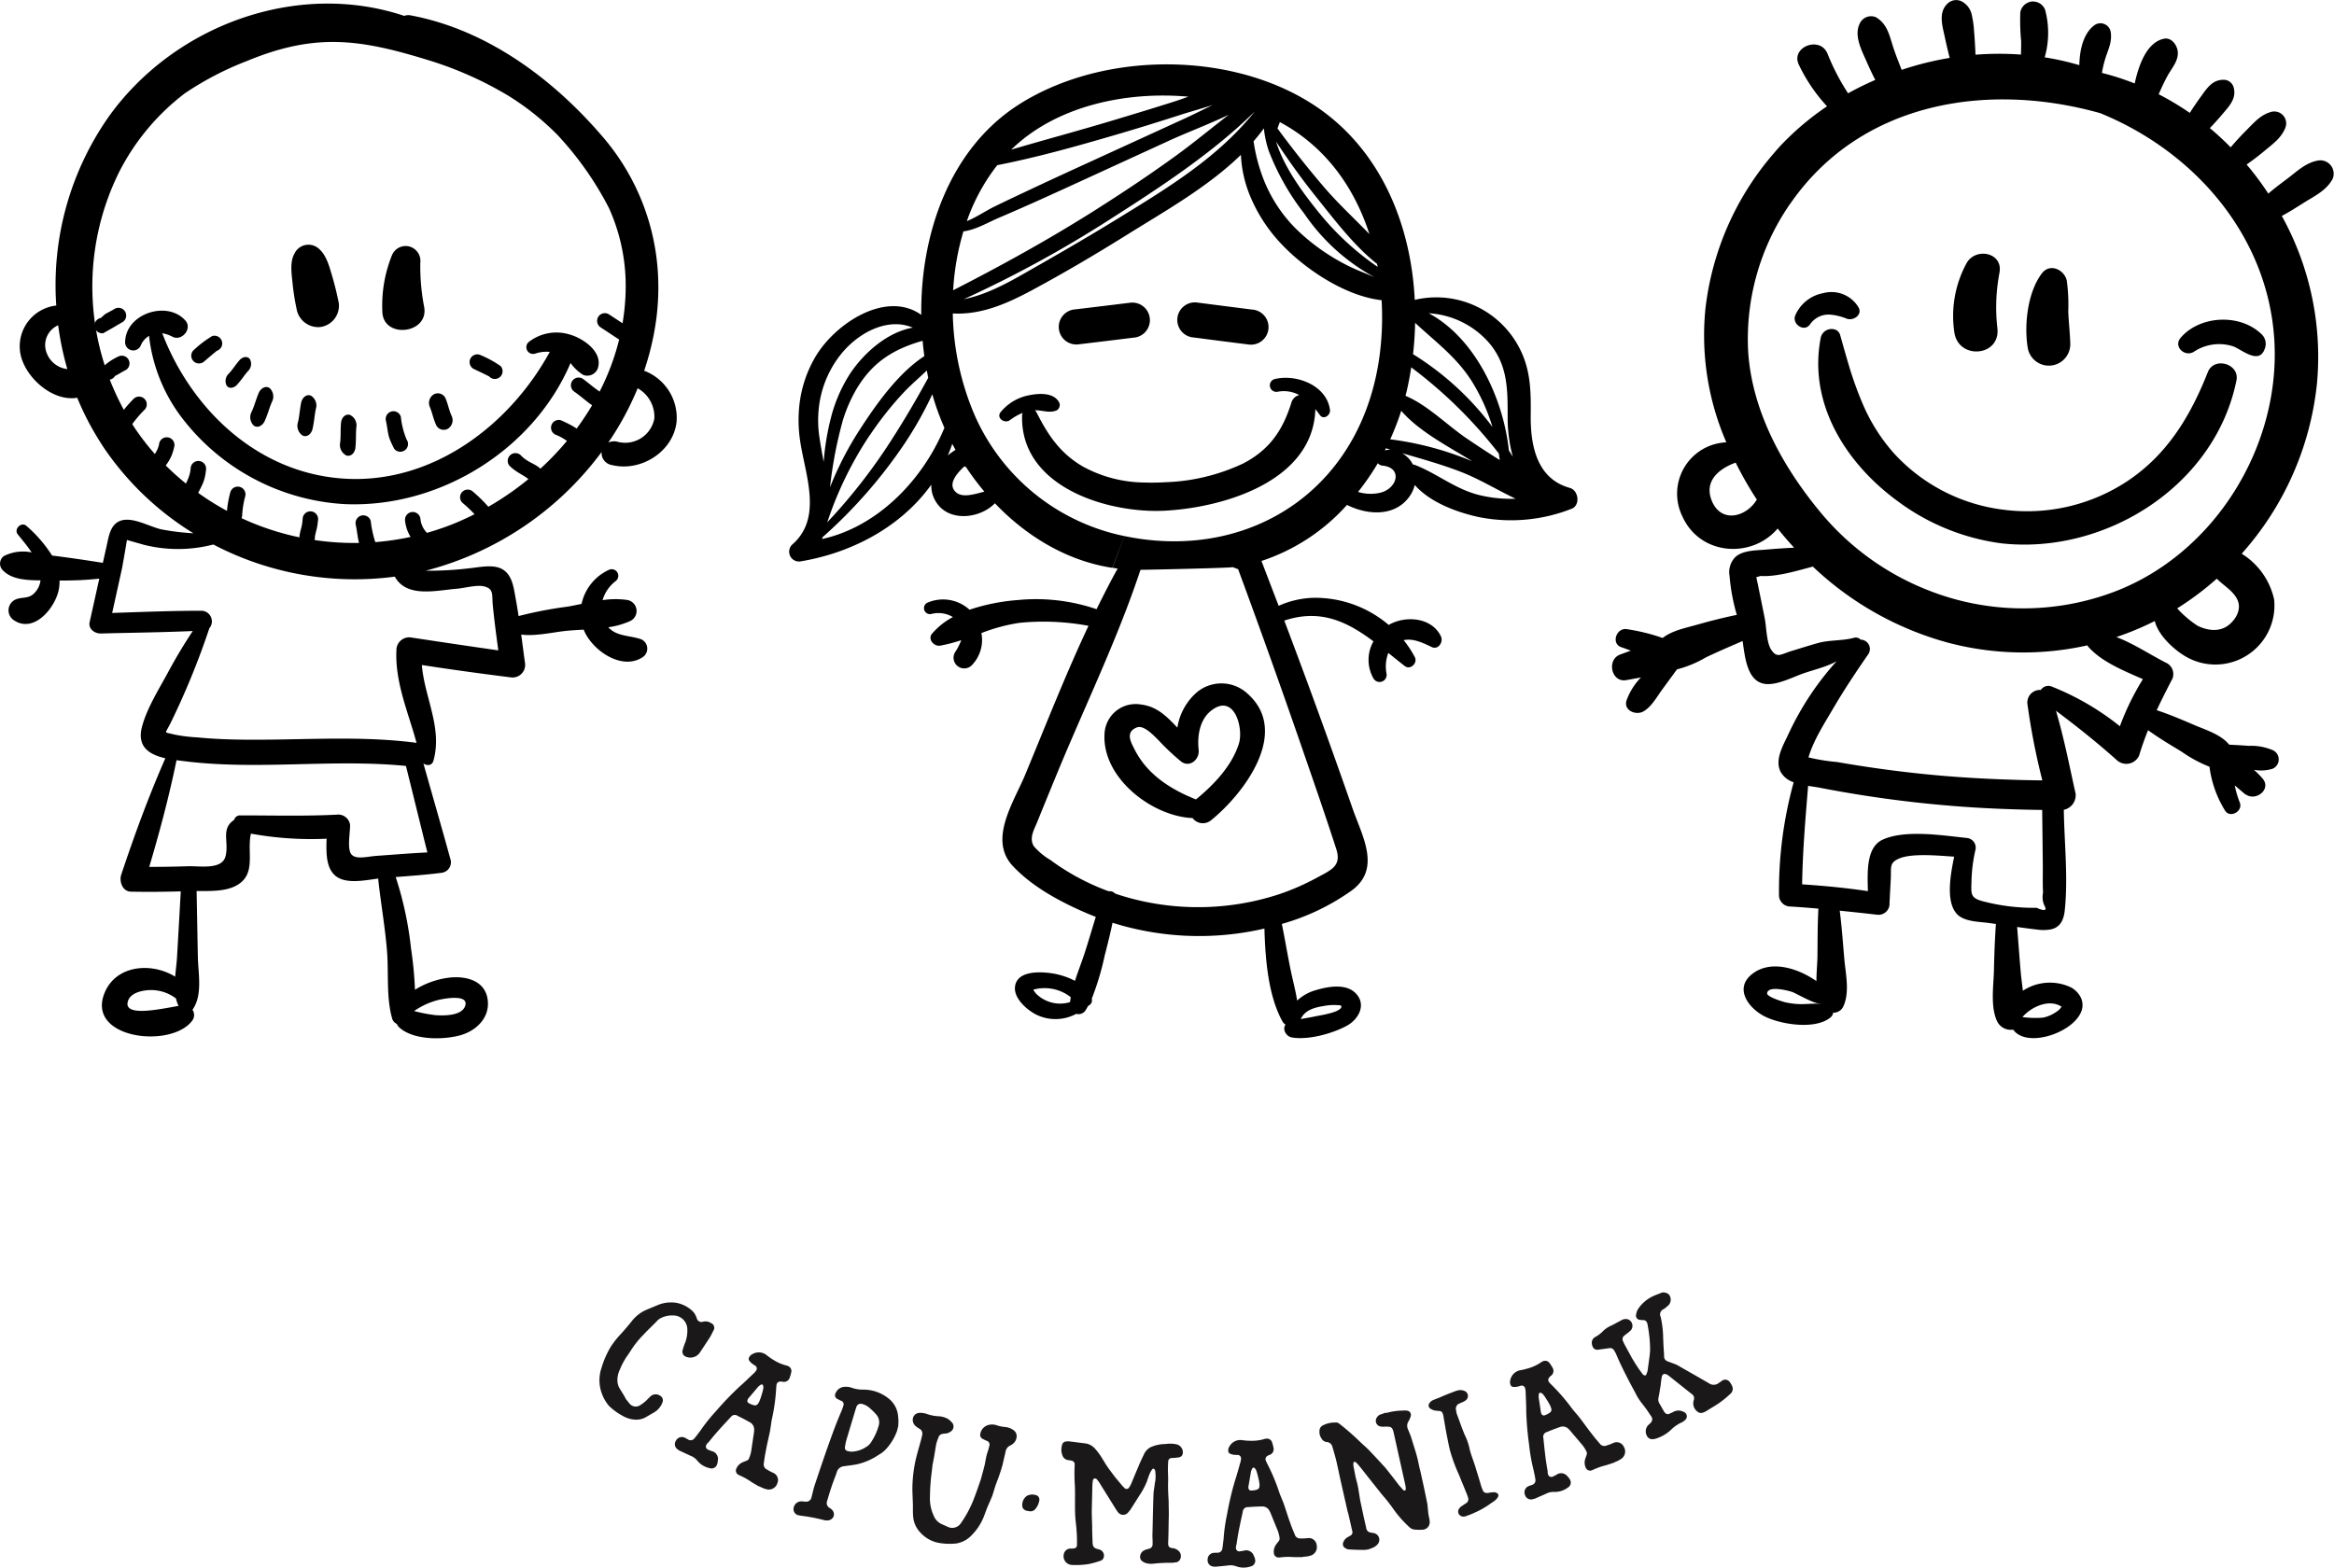 <svg xmlns="http://www.w3.org/2000/svg" width="377.294" height="253.478" viewBox="0 0 377.294 253.478"><defs><style>.a{fill-rule:evenodd;}.b{fill:#1a1818;}</style></defs><g transform="translate(-269 -5787)"><g transform="translate(0 768)"><g transform="translate(233.96 4934.094)"><path class="a" d="M185.192,244.784c.753-.149,1.517-.263,2.27-.428.69-.153,4-.611,4.283-1.495.121-.376-.38-.306-.887-.35a8.479,8.479,0,0,0-1.979.165c-1.513.229-3.051.685-3.687,2.107m-37.177-3.536a6.825,6.825,0,0,0-6.069-1.216,3.784,3.784,0,0,0,.549.725,5.484,5.484,0,0,0,5.4,1.283C147.929,241.776,147.967,241.513,148.014,241.248Zm11.36-47.328c2.63.314,4.23,2.011,5.872,3.736a9.477,9.477,0,0,1,3.233-5.785,6.216,6.216,0,0,1,8.224.4c6.8,6.2-.753,16.107-6.01,20.365a2.081,2.081,0,0,1-2.993-.356c-6.589-.271-14.78-6.589-14.221-13.789A5.034,5.034,0,0,1,159.374,193.92Zm-1.012,7.323c2.032,4.016,5.844,6.423,9.89,8.021,2.876-2.355,5.776-5.388,6.926-8.978.823-2.563-.77-8.422-4.574-5.289-1.784,1.47-2.162,4.1-1.918,6.269.166,1.474-1.387,2.915-2.8,1.9a38.024,38.024,0,0,1-3.838-3.627c-.649-.615-2.223-2.333-3.322-1.924C156.726,198.367,157.78,200.095,158.362,201.243ZM131.07,155.511a42.571,42.571,0,0,0,2.98,3.986c-1.582.392-3.589,1.092-4.659.038-1.279-1.254.149-2.942,1.419-4.122Zm49.479-56.017.006.083.134.187-.134-.187Zm-26.335,16.063a189.393,189.393,0,0,1-23.485,12.819c4.257-.846,8.163-3.254,11.911-5.388,4.436-2.526,8.848-5.1,13.2-7.779,8.032-4.936,16.033-9.807,21.924-17.194C170.933,104.777,162.282,110.4,154.214,115.557ZM138.389,104.2c5.361-1.587,10.772-3.029,16.126-4.639,3.373-1.014,6.746-2.032,10.1-3.1.8-.255,1.6-.539,2.41-.83C156.662,94.709,145.477,97.254,138.389,104.2Zm-7.181,11.563c1.568-.647,3.18-1.725,4.274-2.263,2-.986,4.016-1.93,6.033-2.879,4.029-1.9,8.087-3.75,12.141-5.605l12.766-5.849c1.508-.689,3.021-1.46,4.552-2.2-1.744.577-3.532,1.059-5.231,1.606-3.354,1.076-6.718,2.13-10.1,3.12-6.419,1.88-12.938,3.727-19.514,5.017A31.561,31.561,0,0,0,131.208,115.765Zm20.834-1.839c4.476-2.836,8.88-5.77,13.165-8.888,2.845-2.072,5.562-4.342,8.356-6.487-3.218,1.544-6.661,2.823-9.786,4.257l-13.371,6.135c-4.659,2.14-9.325,4.281-14.043,6.286-1.691.719-3.731,1.947-5.7,2.183A41.407,41.407,0,0,0,129,126.934C136.86,122.92,144.583,118.65,152.042,113.926ZM109.3,147.335a40.8,40.8,0,0,0-1.228,7.376c-.261-1.449-.533-2.881-.726-4.266a18.226,18.226,0,0,1-.115-3.886,16.864,16.864,0,0,1,3.439-9.035c2.743-3.579,7.633-6.319,11.81-4.542-4.151.721-7.983,4.156-10.159,7.469A23.977,23.977,0,0,0,109.3,147.335Zm4.815,1.809c-.149.235-.3.464-.445.69a52.808,52.808,0,0,0-4.576,8.958,68.541,68.541,0,0,1,2.056-10.76,23.789,23.789,0,0,1,2.23-5.13c2.635-4.429,6.061-6.474,10.683-7.8.076.834.166,1.663.284,2.482C120.243,140.239,116.726,145.125,114.114,149.143Zm4.992,1.875a90.619,90.619,0,0,1-10.458,13.439A58.614,58.614,0,0,1,115.2,150.85c.231-.348.473-.69.711-1.033a54.061,54.061,0,0,1,5.136-6.4c1.158-1.233,2.474-2.331,3.695-3.509.074.392.148.787.231,1.175C123.1,144.514,121.168,147.827,119.106,151.018Zm6.362,2.389c-3.889,6.583-10.174,12.107-17.66,13.751.028-.1.061-.2.091-.3a79.923,79.923,0,0,0,13.216-15.081,60.062,60.062,0,0,0,4.516-8.025,40.272,40.272,0,0,0,1.956,5.42A33.062,33.062,0,0,1,125.468,153.407Zm55.957-52.644q3.638,4.96,7.652,9.637c2.213,2.575,4.805,4.958,7.211,7.452-2.44-7.578-7.145-14.2-14.48-18.112Zm-2.662,7.087a23.338,23.338,0,0,0,5.709,9.2,33.19,33.19,0,0,0,7.66,5.56c1.574.857,3.3,1.483,4.953,2.2a32.486,32.486,0,0,1-11.349-10.3,39.808,39.808,0,0,1-5.7-10.062,16.547,16.547,0,0,1-.806-3.693q-.789,1.075-1.667,2.09A27.779,27.779,0,0,0,178.763,107.85Zm19.606,47.436a1.128,1.128,0,0,1-.721-.388,40.339,40.339,0,0,1-3.2,4.646,6.95,6.95,0,0,0,3.651.113C200.835,158.952,201.7,155.6,198.37,155.286Zm14.041-.9.473.182-.185-.119c-3.568-2.21-8.388-4.684-11.267-8.025a41.617,41.617,0,0,1-1.778,4.612A50.349,50.349,0,0,1,212.41,154.384Zm-13.454-1.9c-.057.113-.112.229-.17.342a3.117,3.117,0,0,1,.944-.1C199.471,152.647,199.213,152.566,198.956,152.484Zm18.4,1.9c-.049-.352-.093-.706-.151-1.056A73.967,73.967,0,0,0,203.048,139.4q-.292,1.913-.715,3.776c-.062.276-.142.549-.212.825,3.562,1.495,6.748,4.765,9.919,6.913Q214.667,152.692,217.352,154.387Zm-6.247,1.924c-3.133-1.216-6.341-2.1-9.546-3.04a4.669,4.669,0,0,1,1.237,1.039,4.14,4.14,0,0,1,.513.806.927.927,0,0,1,.335.062c3.64,1.413,6.566,3.961,10.513,4.9a21.7,21.7,0,0,0,5.764.568C216.975,159.247,214.13,157.486,211.105,156.311Zm-5.223-25.658c7.56,4.067,12.06,13.833,12.949,22.191.216.337.428.673.636,1.014a23.993,23.993,0,0,1-.836-6.389c0-4.41.053-8.35-2.927-11.937A14.02,14.02,0,0,0,205.882,130.653Zm-2.208,1.549c-.034,1.7-.148,3.392-.339,5.068a46.843,46.843,0,0,1,12.843,11.769A31.168,31.168,0,0,0,213,141.907C210.515,137.838,207.055,135.352,203.674,132.2Zm-6.057-9.05c-.03-.163-.068-.324-.1-.486-3.778-2.98-7.015-7.3-9.932-10.938-2.276-2.836-4.387-5.8-6.392-8.838,1.33,4.257,4.395,8.354,6.994,11.566A44.707,44.707,0,0,0,197.617,123.152Zm-10.066,23.012c.252.306.5.626.732.952.605.838,1.733.006,1.627-.825-.507-3.984-5.441-5.857-8.925-5a1.052,1.052,0,0,0,.441,2.056,5.234,5.234,0,0,1,3.511.53,1.789,1.789,0,0,0-1.277,1.267c-1.394,4.463-3.558,7.622-7.811,9.813a31.9,31.9,0,0,1-12.571,3.017c-1.107.066-2.23.087-3.356.047a21.133,21.133,0,0,1-9.9-2.552c-3.685-2.13-5.677-5.064-7.533-8.763a1.2,1.2,0,0,0-.286-.363c1.2-.038,2.346.509,3.492.026a.99.99,0,0,0,.428-1.319c-.885-1.614-3.252-1.46-4.822-1.146a7.823,7.823,0,0,0-4.629,2.732c-.764.946.651,1.933,1.5,1.3a9.046,9.046,0,0,1,2.06-1.173,1.183,1.183,0,0,0-.093.431c-.257,9.641,9.535,14.222,18.131,15.21a29.714,29.714,0,0,0,5.047.17C172.723,162.051,187.21,157.838,187.551,146.164Zm-58.172,6.578c-.182-.322-.356-.649-.526-.974-.219.641-.463,1.271-.728,1.884A10.216,10.216,0,0,1,129.378,152.742Zm45.686,19.292-.863-.325c-1.124.144-12.707.4-14.926.429-3.7,11.173-8.973,22-13.451,32.849q-1.649,4-3.271,8c-.5,1.23-1.313,2.546-.507,3.857a10.662,10.662,0,0,0,2.647,2.2,37.808,37.808,0,0,0,9.436,5.072,1.191,1.191,0,0,1,1.042.367c.288.1.573.2.863.289a42.05,42.05,0,0,0,25.622-.167,38.809,38.809,0,0,0,6.23-2.732c2.229-1.209,3.922-1.856,3.044-4.576-1.7-5.265-3.519-10.5-5.322-15.724Q180.5,186.752,175.065,172.034Zm-18.394-5.357c20.69,4.315,39.406-8.1,41.472-31.1a47.71,47.71,0,0,0,.112-7.036c-6.175-.683-13.188-5.535-17.028-10a25.28,25.28,0,0,1-4.056-6.443,19.774,19.774,0,0,1-1.661-7.062c-5.325,5.195-12.315,9.118-18.3,12.858-5.055,3.157-10.187,6.188-15.435,9.012-4.077,2.194-8.254,4.031-12.838,3.78a43.722,43.722,0,0,0,3.562,16.513,33.848,33.848,0,0,0,24.177,19.482l-1.93,5.14c-7.24-1.1-13.821-5.013-19-10.443-2.42,2.5-7.454,3.091-9.512-.21a4.82,4.82,0,0,1-.77-2.8c-4.824,6.744-12.724,11-21.1,12.4a1.589,1.589,0,0,1-1.379-2.718c5.034-4.351,2.017-11.458,1.25-16.933a22.415,22.415,0,0,1-.085-5.711,19.633,19.633,0,0,1,2.431-7.461c3.2-5.649,11.614-11.088,17.261-7.028C123.7,117.764,128.487,104,139.628,96.9c12.336-7.866,30.683-8.638,44.007-2.019a35.238,35.238,0,0,1,3.876,2.232c10.552,7.024,15.494,19.082,16.108,31.375a15.113,15.113,0,0,1,17.005,7.959c1.744,3.437,1.784,6.93,1.74,10.689-.053,4.9.98,10.282,6.32,11.757,1.438.4,1.746,2.853.246,3.39a26.672,26.672,0,0,1-14.707,1.377c-3.473-.711-8.055-2.329-10.605-5.24a5.357,5.357,0,0,1-.673,1.593c-2.274,3.555-6.8,3.364-10.282,1.633a31.92,31.92,0,0,1-13.825,9.062c.412,1.067.817,2.136,1.226,3.2q.775,2.026,1.553,4.054l.006-.006a14.691,14.691,0,0,1,5.776-1.294,18.338,18.338,0,0,1,12.009,4.391c2.707-1.589,7.007-1.233,8.456,1.875a1.359,1.359,0,0,1-.193,1.347,1.009,1.009,0,0,1-1.285.359c-1.4-.662-2.993-1.46-4.559-1.12a16.675,16.675,0,0,1,1.8,2.737c.5.955-.715,2.149-1.623,1.445s-1.782-1.415-2.66-2.119a6.145,6.145,0,0,0-.289,3.352,1.14,1.14,0,0,1-2.121.753,6.056,6.056,0,0,1,.011-5.98c-4.169-3.112-8.5-5.327-14.415-3.352q5.707,15.082,11.012,30.312c1.578,4.54,4.671,9.745-.047,13.278a36.42,36.42,0,0,1-11.36,5.456c.5,2.467.91,4.949,1.415,7.412.339,1.661.795,3.311,1.057,4.983a7.369,7.369,0,0,1,3.065-1.7c1.964-.585,4.924-1.131,6.5.624,1.659,1.85.288,4.173-1.565,5.165-2.367,1.269-6.237,2.334-8.878,1.869-.921-.165-1.565-1.364-.989-2.068a1.349,1.349,0,0,1-.5-.507c-2.308-4.145-2.787-10.085-2.921-15.03a46.667,46.667,0,0,1-24.557-.936c-.361,1.773-.808,3.532-1.258,5.276a44.344,44.344,0,0,1-2.092,6.986.976.976,0,0,1-.586,1.167c-.14.254-.28.507-.439.749a1.356,1.356,0,0,1-1.493.551,7.056,7.056,0,0,1-6.544.083c-1.587-.834-3.92-2.9-3.248-4.953.706-2.155,4.175-1.939,5.9-1.678a12.03,12.03,0,0,1,3.691,1.211c.488-1.525,1.086-3.027,1.576-4.529.628-1.926,1.186-3.878,1.788-5.817-.409-.159-.819-.316-1.224-.488-4.308-1.829-9.062-4.336-12.27-7.826a5.99,5.99,0,0,1-1.19-1.9c-1.557-4.016,1.718-9.024,3.252-12.722,3.307-7.953,6.523-16.2,10.253-24.126a39.477,39.477,0,0,0-11.186-.479,29.03,29.03,0,0,0-6.126,1.653,5.837,5.837,0,0,1-1.661,5.308,1.727,1.727,0,0,1-2.577-2.236,9.474,9.474,0,0,0,.98-1.924,25.507,25.507,0,0,1-3.4.887c-.989.176-2.073-1.037-1.319-1.941a11.611,11.611,0,0,1,3.373-2.683,4.587,4.587,0,0,0-3.53-.49.972.972,0,0,1-.641-1.809,6.336,6.336,0,0,1,6.852,1.112,32.229,32.229,0,0,1,7.8-1.564,30.375,30.375,0,0,1,12.737,1.476c1.145-2.293,2.272-4.535,3.415-6.572-.291-.034-.579-.081-.866-.127" transform="translate(60.118 4.906)"/><path class="a" d="M242.506,232.051c.412.042.469-.206.163-.745a3.271,3.271,0,0,1-.208-2.06c-.083-1.489-.025-3.019-.04-4.51q-.045-4.432-.1-8.865c-1.88-.017-3.757-.068-5.634-.138v0l0,0a193.987,193.987,0,0,1-30.27-3.443c-.564-.112-1.235-.2-1.932-.312-.437,5.308-.891,10.6-.969,15.925,3.562.231,7.106.571,10.634,1.1-.076-3.012-.316-7.1,2.395-8.331,3.693-1.672,9.775-.656,13.7-.257a1.582,1.582,0,0,1,1.315,1.793,25.158,25.158,0,0,0-.67,5.223c-.047,2.03-.214,2.677,1.886,3.218a32.246,32.246,0,0,0,8.653,1.044,3.837,3.837,0,0,0,1.086.361M227.078,188.82a51.3,51.3,0,0,1-21.833-12.3c-2.732.726-5.823,1.676-8.468,1.521-.263.085-.477.144-.67.193.165.757.327,1.515.477,2.276.3,1.445.588,2.9.882,4.344.272,1.347.284,3.922,1.027,5.068.97,1.494,1.536.777,3.415.214,1.383-.416,2.762-.865,4.154-1.249,1.941-.537,3.914-.331,5.842-.851a1.041,1.041,0,0,1,1.065.3,1.511,1.511,0,0,1,1.256,2.333c-2.024,2.917-3.992,5.882-5.783,8.95-1.315,2.251-3.121,5.049-3.9,7.756a31.958,31.958,0,0,0,4.652.751q2.432.426,4.875.791,4.886.732,9.8,1.216c3.687.363,7.382.605,11.082.759,2.463.1,4.928.178,7.393.2a111.621,111.621,0,0,1-2.416-12.4,2.039,2.039,0,0,1,2.176-2.221,1.438,1.438,0,0,1,1.7-.575,42.71,42.71,0,0,1,11.078,6.441,41.884,41.884,0,0,1,3.719-7.613c-3.161-1.39-6.718-2.823-8.857-5.272a1.347,1.347,0,0,1-.119-.195A47.4,47.4,0,0,1,227.078,188.82ZM201.7,117.7c-.07.1-.146.2-.218.3a38.347,38.347,0,0,0-6.684,23.861c.67,9.688,5.649,18.626,11.757,25.972a42.93,42.93,0,0,0,17.527,12.59,41.717,41.717,0,0,0,29.911.163c16.2-6.156,26.933-23.564,25.849-40.775-1.061-16.846-12.957-30.425-28.14-36.608C233.52,98.092,213.1,101.338,201.7,117.7Zm-5.5,48c-.28-.429-.56-.861-.83-1.3q-1.413-2.3-2.6-4.69c-2.667.972-5.172,2.959-3.852,6.184,1.495,3.642,5.473,2.66,7.219-.11Zm10.282,81.534-.019-.044c-.98.095-3.946-1.7-4.631-1.913-.743-.233-3.846-1.029-3.977.246-.057.562,2.473,1.337,2.866,1.432a12.2,12.2,0,0,0,2.075.3C203.987,247.336,205.278,247.111,206.483,247.236Zm32.686,2.083-.013.053a15.787,15.787,0,0,0,3.335.081,5.836,5.836,0,0,0,2.06-.893,2.565,2.565,0,0,0,.893-.863l.015-.028-.115-.044C243.406,246.44,240.622,247.664,239.169,249.319Zm-40.3-139.541a46.429,46.429,0,0,0-10.989,25.093,43.4,43.4,0,0,0,3.386,21.561,8.311,8.311,0,0,0-7.121,11.945c2.86,6.4,11.26,6.9,15.414,1.99q1.28,1.606,2.664,3.1c-1.479.072-2.957.167-4.431.3-1.534.144-3.812.064-5.064,1.211a3.452,3.452,0,0,0-.94,3.068,30.943,30.943,0,0,0,1.171,6.285c-2.189.448-4.34,1-6.5,1.61-1.773.505-4,.938-5.488,2.128a31.176,31.176,0,0,0-5.83-1.434c-1.657-.233-2.554,2.35-.849,2.925.515.174,1.023.361,1.529.556q-.851.312-1.706.622c-2.24.81-1.468,4.582.978,4.143.789-.142,1.582-.284,2.37-.433a10.359,10.359,0,0,0-2.355,3.791c-.429,1.614,1.6,2.378,2.762,1.7,1.315-.772,2.111-2.278,3-3.494l2.412-3.3a18.266,18.266,0,0,0,4.68-1.941c1.952-.931,3.946-1.788,5.935-2.645.4,2.764.762,6.873,4,6.966,1.945.055,4.327-1.243,6.114-1.831,1.364-.45,2.783-.821,4.1-1.383a10.781,10.781,0,0,0,.984-.486,47.156,47.156,0,0,0-7.866,11.939c-.829,1.769-2.232,4.124-1.126,6.061a3.782,3.782,0,0,0,2.045,1.578,65.919,65.919,0,0,0-2.367,18.422,1.861,1.861,0,0,0,1.568,1.648c1.6.093,3.2.219,4.8.358-.144,2.529-.127,5.066-.153,7.6-.015,1.241-.167,2.69-.168,4.109-.369-.25-.7-.458-.952-.6-2.713-1.614-6.589-2.707-9.372-.588-3.106,2.365-.613,5.649,2.043,6.95,2.624,1.286,8.171,2.147,10.581.1a1.129,1.129,0,0,0,.4-.738,1.776,1.776,0,0,0,1.708-1.154c.987-2.327.3-5.18.091-7.637-.225-2.569-.4-5.151-.732-7.709q3.005.3,6.012.649a1.788,1.788,0,0,0,2.02-1.481c.064-1.417.14-2.834.218-4.251.1-1.92-.288-2.65,1.347-3.35,2.024-.865,6.078-.5,8.9-.3-.611,2.974-1.375,7.238.42,9.241,1.158,1.29,3.615,1.266,5.178,1.479.384.051.766.112,1.15.166-.17,2.465-.263,4.932-.314,7.4-.055,2.62-.619,5.993.543,8.4a2.45,2.45,0,0,0,2.561,1.277c2.092,2.959,9.173.708,10.851-2.578a2.845,2.845,0,0,0-.155-3.021,3.854,3.854,0,0,0-1.362-1.232,7.926,7.926,0,0,0-7.762.547c-.112-1-.261-2-.344-2.964-.214-2.448-.388-4.9-.586-7.35,1.11.157,2.219.312,3.329.433a6.858,6.858,0,0,0,2.024-.025c1.345-.257,2.14-1.145,2.346-3.093.558-5.267-.072-10.934-.153-16.26a2.416,2.416,0,0,0,1.911-2.6c-1-4.449-1.871-9.024-3.182-13.415,3.432,2.565,6.748,5.214,9.958,8.087a2.265,2.265,0,0,0,3.485-.846c.42-1.4.91-2.764,1.445-4.1,1.729,1.254,3.587,2.367,5.407,3.462a21.479,21.479,0,0,0,4.523,2.448,17.715,17.715,0,0,0,2.5,7.064c.795,1.347,2.966.142,2.4-1.277a15.388,15.388,0,0,1-.813-2.766c.579.481,1.15.98,1.742,1.479l.025-.032c1.65,1.182,4.211-.83,2.732-2.558a14.468,14.468,0,0,0-1.4-1.411,6.311,6.311,0,0,0,2.991-.165,1.64,1.64,0,0,0,.079-3,8.884,8.884,0,0,0-3.927-.711c-1.046-.085-2.094-.134-3.142-.191-1.4-1.7-3.82-2.386-5.8-3.243-1.943-.84-3.9-1.667-5.916-2.331.791-1.7,1.642-3.377,2.524-5.064a2.013,2.013,0,0,0-1.02-2.611c-2.421-1.213-5.229-3.1-8.027-4.152a46.389,46.389,0,0,0,6.209-2.592c.594,2.425,3.282,4.765,5.074,5.783a9.544,9.544,0,0,0,14.22-9.268,11.64,11.64,0,0,0-5.242-7.4,48.841,48.841,0,0,0,12.164-27.5,47,47,0,0,0-5.681-27.115c1.252-.658,2.459-1.447,3.636-2.183,1.756-1.1,3.557-1.933,4.576-3.8a2.163,2.163,0,0,0-2.193-3c-2.049.276-3.521,1.742-5.125,2.953-1.029.778-2.087,1.561-3.076,2.414a48.526,48.526,0,0,0-3.507-4.7c1.022-.708,2-1.462,2.964-2.266,1.3-1.078,2.66-2.053,3.294-3.668a1.925,1.925,0,0,0-2.408-2.539c-1.657.484-2.739,1.79-3.924,2.974-.878.88-1.706,1.776-2.5,2.72-1.078-1.084-2.193-2.132-3.369-3.108.715-.742,1.4-1.51,2.07-2.3,1.124-1.326,2.333-2.582,1.733-4.417a1.679,1.679,0,0,0-1.336-1.084c-1.964-.142-2.838,1.22-3.888,2.667-.632.872-1.247,1.761-1.824,2.675a44.578,44.578,0,0,0-5.025-3.014c.426-.991.882-1.975,1.392-2.919.726-1.339,1.992-2.641,1.644-4.253-.21-.974-1.065-2.058-2.223-1.8-2.753.6-4.045,4.251-4.69,7.227a42.14,42.14,0,0,0-5.221-1.689l-.079-.028a18.831,18.831,0,0,1,.569-2.378c.464-1.443,1.078-2.607.861-4.162a1.68,1.68,0,0,0-2.618-1.182c-1.812,1.322-2.414,3.992-2.465,6.477a44.453,44.453,0,0,0-5.594-1.264,14.416,14.416,0,0,0,.068-7.675,2.084,2.084,0,0,0-1.634-1.326,1.872,1.872,0,0,0-1.052.11,2.105,2.105,0,0,0-1.326,1.633,33.859,33.859,0,0,0,.134,4.633c.013.726-.011,1.455-.034,2.179a48.807,48.807,0,0,0-7.344.023c-.051-1.277-.125-2.552-.235-3.833a16.142,16.142,0,0,0-.359-2.571,3.176,3.176,0,0,0-1.737-2.266,2.017,2.017,0,0,0-2.351.569c-1.326,1.43-.636,3.572-.276,5.267.236,1.126.5,2.238.785,3.347A51.038,51.038,0,0,0,219.6,96.2c-.446-1.173-.923-2.336-1.317-3.528-.649-1.969-.955-3.876-2.841-4.981a2.011,2.011,0,0,0-2.613,1.02c-.946,1.909.233,4.175,1.029,5.974.462,1.048.94,2.111,1.485,3.138-1.5.655-2.972,1.375-4.4,2.172a36.287,36.287,0,0,1-3.313-6.379c-1.2-3-6.012-1.1-4.648,1.75a26.855,26.855,0,0,0,4.559,6.729,44.735,44.735,0,0,0-7.253,6.088C199.8,108.692,199.33,109.22,198.87,109.778Zm65.276,73.5a16.891,16.891,0,0,0,3.3,2.817c1.657.81,3.615,1.054,5.115-.191,1.2-1,2.032-2.626,1.273-4.117-.726-1.426-2.232-2.221-3.284-3.311A47.792,47.792,0,0,1,264.146,183.275Z" transform="translate(122.841)"/><path class="a" d="M195.316,118.768c-.467-1.546-.9-3.118-1.351-4.709a1.366,1.366,0,0,0-.634-.853,1.791,1.791,0,0,0-2.508,1.179c-2.079,10.507,3.882,20.216,12.363,26.439h0a35.941,35.941,0,0,0,16.873,6.871c16.78,1.846,34.5-9.3,37.953-26.345.547-2.686-3.61-3.91-4.625-1.347-2.779,7.009-6.423,13.148-12.788,17.482a29.4,29.4,0,0,1-20.291,4.76,28.684,28.684,0,0,1-17.739-9.2,29.29,29.29,0,0,1-5.021-8.019h0a57.008,57.008,0,0,1-2.232-6.256" transform="translate(138.553 25.073)"/><path class="a" d="M198.749,112.387a5.094,5.094,0,0,0-5.475-2.416c-.095.015-.184.044-.278.064a6.112,6.112,0,0,0-4.5,3.587c-.592,1.411,1.453,2.809,2.386,1.455a3.625,3.625,0,0,1,2.756-1.572,4.448,4.448,0,0,1,.6.011,9.479,9.479,0,0,1,2.618.662c1.02.35,2.486-.6,1.892-1.792" transform="translate(136.757 22.273)"/><path class="a" d="M235.163,116.918a2.14,2.14,0,0,0-.581-2.391c-3.471-3.324-9.953-2.983-13.034.647-1.194,1.407.67,3.14,2.123,2.261a7.371,7.371,0,0,1,6.358-.9c1.409.509,4.23,3.074,5.134.38" transform="translate(165.984 24.367)"/><path class="a" d="M204.107,108.131a17.818,17.818,0,0,0-1.958,11.264c.74,4.4,7.423,3.795,6.947-.721a29.777,29.777,0,0,1,.331-9c.632-3.3-3.863-4.168-5.32-1.547" transform="translate(148.828 19.342)"/><path class="a" d="M210.71,108.664c-2.31,3.027-2.893,8.292-2.31,11.958a3.464,3.464,0,0,0,6.886-.713c-.049-1.7-.259-3.388-.32-5.089a28.647,28.647,0,0,0-.235-4.956c-.39-1.788-2.72-2.9-4.022-1.2" transform="translate(154.411 20.434)"/><path class="a" d="M101.245,124.5a2.39,2.39,0,0,0-2.828,1.362,21.791,21.791,0,0,0-1.568,9.23c.185,4.37,7.533,3.534,6.759-.815a34.408,34.408,0,0,1-.622-7.168,2.419,2.419,0,0,0-1.74-2.609m-14.845.2a2.5,2.5,0,0,0-3.782.984c-.723,1.247-.456,3.2-.3,4.6a36.915,36.915,0,0,0,.651,4.221,3.546,3.546,0,0,0,3.833,3.008,3.478,3.478,0,0,0,3.008-3.833,47.885,47.885,0,0,0-1.18-4.752C88.207,127.443,87.675,125.653,86.4,124.7Zm4.389,41.449c15.278.655,30.484-8.746,36.483-22.824a7.046,7.046,0,0,0,2.032,1.926,1.809,1.809,0,0,0,2.459-1.407c.524-2.5-2.616-4.584-4.686-5.136a7.273,7.273,0,0,0-6.54,1.207,1.094,1.094,0,0,0,1.046,1.888,5.657,5.657,0,0,1,2.327-.269c-6.534,11.945-19,21.337-33.127,20.5-9.031-.535-16.761-5.023-22.385-11.534a40.556,40.556,0,0,1-7.132-11.988,5.707,5.707,0,0,1,1.7.594c1.5.709,3.186-1.334,2.058-2.624-2.913-3.333-9.593-1.163-9.754,3.36a1.318,1.318,0,0,0,2.51.685,3.283,3.283,0,0,1,1.351-1.585A26.757,26.757,0,0,0,64.081,151.7,35.652,35.652,0,0,0,90.789,166.149Zm-21.264,6.529a22.652,22.652,0,0,1-11.167.062l-2.806-.795c.032-.015-.743,4.379-.781,4.555q-.8,3.621-1.6,7.245c4.794-.157,9.6-.356,14.389-.356a1.716,1.716,0,0,1,1.317,2.834l0,.013a125.276,125.276,0,0,1-6.258,15.3c-.952,1.905-1.112,1.4.416,1.829a24.372,24.372,0,0,0,3.888.5c2.17.214,4.349.316,6.527.356,9.642.18,19.247-.732,28.853.518l.072.017c-1.368-5.064-3.585-9.958-3.237-15.289a2.079,2.079,0,0,1,2.321-1.761q7.063,1.078,14.132,2.092c-.325-2.431-.655-4.864-.891-7.3-.165-1.691.2-2.6-1.317-3.025-1.213-.342-3.237.257-4.51.359-3.309.263-8.1,1.525-10.011-1.958A49.245,49.245,0,0,1,69.525,172.677ZM44.444,137.229a3.491,3.491,0,0,0-1.765,4.7,4.015,4.015,0,0,0,3.243,2.382A47.84,47.84,0,0,1,44.444,137.229Zm91.736-5.706c.009-.554.006-1.109-.009-1.667a30.555,30.555,0,0,0-2.69-11.578,52.422,52.422,0,0,0-8.259-11.759,42.416,42.416,0,0,0-8.014-6.409,58.264,58.264,0,0,0-12.367-5.577c-11.4-3.547-18.623-4.718-29.97,0a49.607,49.607,0,0,0-9.949,5.189A37.186,37.186,0,0,0,54.37,112.31a41.643,41.643,0,0,0,2.395,41.441,39.381,39.381,0,0,0,3.871,4.915A43.239,43.239,0,0,0,108.174,169.4C123.56,163.214,135.863,148.472,136.18,131.523Zm-85.37,23.9a44.88,44.88,0,0,1-3.286-6.477c-4.139.715-8.81-3.621-9.253-7.558a6.64,6.64,0,0,1,5.866-7.35A47.4,47.4,0,0,1,52.759,103.3c10.628-14.678,30.4-21.859,47.62-16.1a1.939,1.939,0,0,1,1.029-.085c12.264,2.289,22.943,10.18,30.957,19.519a37.106,37.106,0,0,1,9.082,23.413,39.09,39.09,0,0,1-.414,6.858,44.889,44.889,0,0,1-1.862,7.675,8.142,8.142,0,0,1,5.244,8.2c-.5,4.894-5.793,8.193-10.445,7.053a1.99,1.99,0,0,1-1.672-1.7c-.006-.148-.006-.288,0-.422a51.4,51.4,0,0,1-28.435,19.2,52.743,52.743,0,0,0,6.888-.373c1.57-.131,3.927-.73,5.446.11,1.652.914,1.873,2.989,2.179,4.641.184.982.342,1.969.494,2.959a66.248,66.248,0,0,1,7.944-1.527c.719-.127,1.47-.282,2.238-.441a7.881,7.881,0,0,1,4.506-5.543,1.066,1.066,0,0,1,1.022,1.841,5.979,5.979,0,0,0-2.132,3.1,13.492,13.492,0,0,1,3.986-.03,1.8,1.8,0,0,1,.412,3.434,12.989,12.989,0,0,1-3.473.978c1.392,1.513,3.394,1.286,5.3,1.935a1.658,1.658,0,0,1,.342,2.843c-3.405,2.368-8.318-1.071-9.625-4.395-.908.055-1.8.1-2.622.18-2.2.2-5.091.929-7.474.62.21,1.565.409,3.133.626,4.692a2.03,2.03,0,0,1-2.266,2.23c-4.816-.6-9.623-1.258-14.419-2,.414,5.225,3.373,10.172,1.862,15.5-.227.8-1.056.806-1.61.42,1.442,5.127,2.927,10.238,4.338,15.374a1.718,1.718,0,0,1-1.37,2.3c-2.473.316-4.962.5-7.45.689a56.087,56.087,0,0,1,2.474,11.527,60.761,60.761,0,0,1,.641,6.7,13.509,13.509,0,0,1,5.342-1.935c2.737-.371,6,.354,6.415,3.56.38,2.923-1.9,5.062-4.527,5.76-2.787.742-7.525.766-9.773-1.3a1.6,1.6,0,0,1-.388-.566,1.363,1.363,0,0,1-.755-.859c-.978-3.435-.547-7.333-.831-10.891-.308-3.861-.991-7.671-1.411-11.519a1.35,1.35,0,0,1,0-.231c-1.763.229-3.806.634-5.456.248-3.044-.709-2.991-3.954-2.9-6.691a54.24,54.24,0,0,1-12.232-.821c-.715,3.053,1.042,6.757-2.6,8.517-1.776.859-4.13.755-6.18.764.072,3.547.125,7.1.2,10.643.059,2.775.806,6.186-.87,8.556a1.511,1.511,0,0,1-.061,1.786c-3.43,4.546-17.24,2.908-14.128-4.561,1.88-4.512,7.637-4.919,11.389-2.575.093-1.109.248-2.212.308-3.235.208-3.519.4-7.039.6-10.56-2.683.074-5.363.1-8.046.049-1.394-.03-1.939-1.667-1.576-2.756,2.13-6.4,4.423-12.65,7.128-18.814-2.533-.583-4.639-1.8-3.774-5.095.793-3.019,2.8-6.18,4.262-8.9q1.825-3.391,3.944-6.581c-4.947.221-9.913.267-14.862.4-.957.025-2.056-.726-1.809-1.837q.783-3.513,1.561-7.03a56.033,56.033,0,0,1-6.424.3,7.045,7.045,0,0,1-.1,1.351c-.533,3.038-4.124,7.416-7.437,4.958a1.915,1.915,0,0,1,.473-3.26c.94-.384,1.858-.123,2.7-.753a3.515,3.515,0,0,0,1.288-2.323c-2.17-.006-4.572-.131-5.978-1.517a1.528,1.528,0,0,1,.036-2.4,6.844,6.844,0,0,1,4.508-.6c-.7-1.05-1.525-2.028-2.238-2.908-.7-.863.588-2.126,1.409-1.37a21.722,21.722,0,0,1,4.132,4.784c2.747.346,5.475.742,8.207,1.18.2-.872.388-1.746.586-2.614.356-1.549.575-3.695,2.4-4.236,1.986-.588,4.709,1.09,6.574,1.457a38.871,38.871,0,0,0,5.078.611,47.7,47.7,0,0,1-14.542-13.927C51.429,156.425,51.118,155.922,50.81,155.42Zm49.852,53.061c-11.833-1.171-23.763.7-35.586-.74-.481-.057-.988-.117-1.5-.189-1.2,5.842-2.718,11.547-4.412,17.257,2.085-.013,4.166-.036,6.25-.108,1.913-.066,5.513.619,6.084-1.612.6-2.338-.819-4.417,1.385-5.878a1,1,0,0,1,1.05-.734c5.214,0,10.367.146,15.584-.121a1.929,1.929,0,0,1,2.115,1.657c.013,1.124-.422,3.513.059,4.516.59,1.233,2.652.6,4.175.494,2.749-.191,5.5-.429,8.26-.556C102.957,217.807,101.824,213.142,100.662,208.481Zm1.324,39.635a26.488,26.488,0,0,0,3.46.666c1.373.085,4.3.136,4.807-1.551.551-1.841-3.225-1.167-4.238-.938A11.976,11.976,0,0,0,101.986,248.115Zm31.388-91.921a2.2,2.2,0,0,1,1.616-.1,4.8,4.8,0,0,0,5.83-3.81,5.307,5.307,0,0,0-2.7-4.875A48.029,48.029,0,0,1,133.375,156.194ZM63.9,247.285a5.76,5.76,0,0,1-.414-1.207,6.724,6.724,0,0,0-3.509-1.337c-1.307-.1-3.685.2-4.222,1.684C54.737,249.22,61.107,247.754,63.9,247.285Z" transform="translate(0 0.273)"/><path class="a" d="M52.393,123.637c-.458,2.393-1.426,3.193-2.923,5.1a1.249,1.249,0,0,1-2.037-1.445c.895-1.145,2.193-2.437,2.471-3.867a1.249,1.249,0,0,1,2.49.214" transform="translate(10.846 33.331)"/><path class="a" d="M49.64,120.951a20.447,20.447,0,0,0-2.59,3.2,1.25,1.25,0,0,1-1.913-1.61,23.446,23.446,0,0,1,2.766-3.384,1.25,1.25,0,0,1,1.737,1.8" transform="translate(8.745 30.23)"/><path class="a" d="M47.477,117.734c-1.128.656-.62.373-1.517.859a1.249,1.249,0,1,1-2.143-1.285,9.22,9.22,0,0,1,2.821-1.928,1.249,1.249,0,1,1,.84,2.353" transform="translate(7.669 27.112)"/><path class="a" d="M47.493,113.615c-1.932,1.141-.948.569-2.955,1.71a1.25,1.25,0,0,1-.376-2.471c1.044-.955.322-.365,2.342-1.536a1.25,1.25,0,0,1,.989,2.3" transform="translate(7.188 23.463)"/><path class="a" d="M54.654,125.576c-.218,2.5-.918,2.84-1.793,5.047a1.249,1.249,0,0,1-2.408-.664c.687-1.744,1.563-2.771,1.7-4.425a1.25,1.25,0,0,1,2.5.042" transform="translate(13.704 35.137)"/><path class="a" d="M57.391,128.115a14.619,14.619,0,0,0-.479,2.987,1.25,1.25,0,1,1-2.5-.042A16.852,16.852,0,0,1,55,127.392a1.249,1.249,0,1,1,2.391.723" transform="translate(17.277 37.097)"/><path class="a" d="M63.648,129.884c-.138,1.78-.467,2.068-.528,3.089a1.25,1.25,0,0,1-2.5-.044c.091-1.39.409-1.434.53-3.089a1.249,1.249,0,0,1,2.5.043" transform="translate(22.813 38.979)"/><path class="a" d="M67.879,129.877a17.208,17.208,0,0,0,.887,3.855,1.25,1.25,0,0,1-1.952,1.561c-1.057-1.669-.959-2.821-1.349-4.763a1.25,1.25,0,0,1,2.414-.653" transform="translate(27.095 39.282)"/><path class="a" d="M76.333,127a22.966,22.966,0,0,1,3.379,3.477,1.237,1.237,0,1,1-1.778,1.72,21.087,21.087,0,0,0-3.112-3.239A1.237,1.237,0,0,1,76.333,127" transform="translate(35.048 37.311)"/><path class="a" d="M80.644,124.1c1.659,1.644,3.311,1.109,4.234,4.139a1.25,1.25,0,1,1-2.431.581c-.418-1.379-2.21-1.617-3.744-3.146a1.249,1.249,0,1,1,1.941-1.574" transform="translate(38.69 34.537)"/><path class="a" d="M83.731,120.852c1.773.8,4.043,1.9,4.642,3.929a1.25,1.25,0,0,1-2.45.486,8.516,8.516,0,0,0-2.906-2.02,1.249,1.249,0,0,1,.713-2.395" transform="translate(41.99 32.009)"/><path class="a" d="M85.714,117.351c1.375.984,3.212,2.788,4.809,3.016a1.25,1.25,0,0,1-.044,2.5c-2.853-.4-3.71-1.684-6.044-3.365a1.25,1.25,0,0,1,1.279-2.149" transform="translate(43.505 28.778)"/><path class="a" d="M87.983,111.868c3.872,2.552,1.943,1.215,5.783,4.024a1.25,1.25,0,1,1-2.077,1.39c-3.173-2.06-1.487-.959-5.053-3.309a1.25,1.25,0,0,1,1.347-2.106" transform="translate(45.498 23.869)"/><path class="a" d="M72.142,129.8a3.735,3.735,0,0,0,1.071,2.274,1.249,1.249,0,1,1-1.873,1.653A6.111,6.111,0,0,1,69.651,130a1.25,1.25,0,0,1,2.491-.2" transform="translate(30.862 39.009)"/><path class="a" d="M63.428,120.905c-.272,1.324-.216,1.792-.545,3.277-.242.882-.961,1.339-1.608,1.022a1.9,1.9,0,0,1-.734-2.172c.267-1.165.248-1.822.518-3.176.221-.891.929-1.377,1.583-1.088a1.868,1.868,0,0,1,.785,2.138" transform="translate(22.671 30.123)"/><path class="a" d="M57.939,117.7c-.764.883-.919,1.262-1.8,2.244-.556.562-1.292.6-1.646.089a1.643,1.643,0,0,1,.365-1.95c.7-.768.959-1.269,1.737-2.177.545-.579,1.286-.647,1.657-.149a1.613,1.613,0,0,1-.314,1.945" transform="translate(17.182 27.218)"/><path class="a" d="M59.913,120.412c-.524,1.245-.56,1.714-1.173,3.106-.409.819-1.2,1.126-1.774.689a1.894,1.894,0,0,1-.3-2.272c.488-1.092.6-1.739,1.128-3.015.39-.83,1.18-1.169,1.765-.757a1.865,1.865,0,0,1,.352,2.249" transform="translate(19.077 29.501)"/><path class="a" d="M66.731,122.418c-.112,1.347,0,1.8-.151,3.32-.134.9-.795,1.443-1.474,1.205a1.9,1.9,0,0,1-.988-2.07c.127-1.19.028-1.839.136-3.216.113-.91.76-1.477,1.443-1.267a1.865,1.865,0,0,1,1.033,2.028" transform="translate(25.91 31.605)"/><path class="a" d="M71.848,120.769c.458,1.145.45,1.576.991,2.858a1.361,1.361,0,0,0,1.926.62,1.625,1.625,0,0,0,.575-2.1c-.435-1-.49-1.6-.952-2.773a1.363,1.363,0,0,0-1.905-.685,1.62,1.62,0,0,0-.636,2.079" transform="translate(32.691 29.979)"/><path class="a" d="M70.447,120.953a12.874,12.874,0,0,0,.938,3.695,1.249,1.249,0,0,1-2.03,1.455c-1.133-2.23-.849-2.185-1.307-4.446a1.25,1.25,0,0,1,2.4-.7" transform="translate(29.392 31.346)"/><path class="a" d="M76.95,115.315a17.408,17.408,0,0,1,3.233,1.776,1.25,1.25,0,0,1-1.867,1.663c-1.432-.713-.622-.316-2.435-1.18a1.249,1.249,0,1,1,1.069-2.259" transform="translate(35.784 27.011)"/><path class="a" d="M51.818,115.889a17.384,17.384,0,0,1,2.94-2.229,1.249,1.249,0,1,1,.759,2.38c-1.233,1.02-.543.441-2.07,1.744a1.25,1.25,0,0,1-1.629-1.9" transform="translate(14.575 25.59)"/><path class="a" d="M147.7,111.908c-5.9-.753-2.942-.371-8.878-1.139a2.841,2.841,0,1,0-.507,5.656c5.707.742,2.749.361,8.876,1.139a2.841,2.841,0,1,0,.509-5.656" transform="translate(89.72 23.053)"/><path class="a" d="M128.2,111.861c5.9-.711,2.944-.352,8.884-1.078a2.84,2.84,0,1,1,.471,5.658c-5.713.7-2.751.344-8.884,1.08a2.841,2.841,0,1,1-.471-5.66" transform="translate(80.68 23.068)"/></g><g transform="translate(-38.271 4915.824)"><path class="b" d="M420.457,320.887a1.858,1.858,0,0,1-1.739.887,1.979,1.979,0,0,1-.543-.134.861.861,0,0,1-.536-1.127,9.963,9.963,0,0,1,.409-1.207,5.444,5.444,0,0,0,.329-2.151,2.261,2.261,0,0,0-2.266-2.188,4.01,4.01,0,0,0-1.922.376,2.359,2.359,0,0,0-.553.355c-.753.8-1.565,1.525-2.28,2.311a15.178,15.178,0,0,0-2.122,2.64c-.221.36-.482.729-.713,1.054a12.294,12.294,0,0,0-1.071,2.061,3.932,3.932,0,0,0-.376,1.692,2.712,2.712,0,0,0,.278,1.165l.776,1.273.362.652c.219.235.386.5.607.739a1.3,1.3,0,0,0,1.736.139,6.45,6.45,0,0,0,.871-.659c.264-.268.558-.583.831-.814a1.262,1.262,0,0,1,1.459,0,.855.855,0,0,1,.36,1.085,3.123,3.123,0,0,1-1.344,1.6l-1.445.835a3.142,3.142,0,0,1-1.852.318,4.277,4.277,0,0,1-1.619-.5,10.1,10.1,0,0,1-2.372-1.692,6.327,6.327,0,0,1-1.094-1.833,6.157,6.157,0,0,1-.113-4.346,14.336,14.336,0,0,1,1.562-3.513,15.253,15.253,0,0,1,1.567-1.955c.619-.68,1.226-1.4,1.809-2.134a6.133,6.133,0,0,1,2.273-1.753l2.092-.868a5.627,5.627,0,0,1,2.875-.256,5.163,5.163,0,0,1,2.532,1.327,2.021,2.021,0,0,1,.464.649,2.777,2.777,0,0,1,.24.579.763.763,0,0,0,.96.489,1.606,1.606,0,0,1,1.325.219.824.824,0,0,1,.344,1.273,9.752,9.752,0,0,1-.609,1.151Z" transform="translate(0 0.917)"/><path class="b" d="M422.989,337.987c-.461-.278-.936-.527-1.386-.831a10.2,10.2,0,0,0-1.63-.915l-.28-.132a.758.758,0,0,1-.409-1,1.976,1.976,0,0,1,1.134-1.094c.122-.066.3-.111.461-.191a.661.661,0,0,0,.468-.4,5.213,5.213,0,0,0,.391-1.438l.393-2.652a1.611,1.611,0,0,0,.038-.416,1.309,1.309,0,0,0-.591-1.273c-.694-.386-1.36-.758-2.052-1.08a.8.8,0,0,0-1.155.209c-.748.8-1.5,1.607-2.219,2.424-.466.532-.906,1.073-1.346,1.619a1.3,1.3,0,0,0-.329.374.549.549,0,0,0,.212.814c.179.085.369.141.574.238a1.293,1.293,0,0,1,1.019,1.626.98.98,0,0,1-.075.433.94.94,0,0,1-1.233.7,3.481,3.481,0,0,1-1.991-1.209,2.558,2.558,0,0,0-1.07-.779l-1.842-.857-.259-.181a1.017,1.017,0,0,1-.266-1.435,1.077,1.077,0,0,1,1.4-.468c.179.082.322.181.475.252a.763.763,0,0,0,1.082-.118c.332-.374.624-.8.927-1.188a28.717,28.717,0,0,1,2.612-3.271,49.5,49.5,0,0,1,3.807-3.958c.788-.692,1.539-1.433,2.315-2.16a2.549,2.549,0,0,0,.367-.454.556.556,0,0,0-.16-.727,4.5,4.5,0,0,1-.5-.329,2.3,2.3,0,0,1-.466-.466.517.517,0,0,1,.031-.671.86.86,0,0,1,.4-.379,2.032,2.032,0,0,1,2.275.066,11.047,11.047,0,0,0,1.365.946,7.125,7.125,0,0,0,1.739.748,1.849,1.849,0,0,1,.536.188.849.849,0,0,1,.44.859,6.626,6.626,0,0,1-.287,1.016.975.975,0,0,1-1.068.623.986.986,0,0,0-.419-.04.575.575,0,0,0-.607.435c-.045.165-.04.355-.064.468a31.083,31.083,0,0,1-.713,5.214c-.12.659-.181,1.254-.3,1.918-.224,1.08-.5,2.2-.692,3.289-.134.624-.219,1.268-.3,1.852a.916.916,0,0,0,.534,1.059,7.92,7.92,0,0,0,1,.529,1.272,1.272,0,0,1,.64,1.7,1.435,1.435,0,0,1-1.856.908,3.009,3.009,0,0,1-.485-.162l-.565-.261Zm.442-14.995a6.005,6.005,0,0,0,.238-.979.491.491,0,0,0-.033-.263c-.007-.252-.16-.325-.386-.242l-.384.289-1.527,1.809a.9.9,0,0,0-.219.336.414.414,0,0,0,.2.562,3.4,3.4,0,0,0,.842.332.593.593,0,0,0,.687-.336,1.217,1.217,0,0,0,.179-.322A8.769,8.769,0,0,0,423.431,322.992Z" transform="translate(7.006 5.565)"/><path class="b" d="M434.227,325.817a8.846,8.846,0,0,1-1.694,2.831,4.835,4.835,0,0,1-1.261,1.007,10.342,10.342,0,0,1-3.456,1.52c-.609.125-1.2.2-1.788.268l-.285.052a1.326,1.326,0,0,0-1.261,1.007l-.108.32c-.252.663-.52,1.374-.746,2.047-.261.776-.475,1.508-.708,2.292a.881.881,0,0,0,.365,1.049,3.349,3.349,0,0,1,.426.32,1.032,1.032,0,0,1,.259,1.1,1.071,1.071,0,0,1-.894.626,1.891,1.891,0,0,1-.7-.057,26.962,26.962,0,0,0-3.7-.7l-.447-.089a1.006,1.006,0,0,1-.7-1.214,1.261,1.261,0,0,1,1.353-1.009l.553.038a.862.862,0,0,0,.965-.661l.334-1.348c.1-.383.214-.729.341-1.106.878-2.626,1.758-5.249,2.727-7.873.459-1.278.976-2.562,1.515-3.812a6.2,6.2,0,0,0,.235-.7.588.588,0,0,0-.3-.788,2.492,2.492,0,0,1-.562-.275.652.652,0,0,1-.4-.941,1.631,1.631,0,0,1,1.459-1.059,2.869,2.869,0,0,1,1.275.188,5.235,5.235,0,0,0,1.76.261,6.486,6.486,0,0,1,4.355,1.668,4.036,4.036,0,0,1,1.273,2.692,6.7,6.7,0,0,1,.007,1.581Zm-8.049,1a8.768,8.768,0,0,0-.341,1.464c-.108.5.106.751.621.807a1.89,1.89,0,0,0,.369.061,4.454,4.454,0,0,0,2.358-.729,2.345,2.345,0,0,0,.939-.934,9.041,9.041,0,0,0,1.1-2.4,1.927,1.927,0,0,0-.4-2.009,12.155,12.155,0,0,0-.965-.948,2.787,2.787,0,0,0-1.285-.7.73.73,0,0,0-.913.5l-.108.32Z" transform="translate(18.043 8.761)"/><path class="b" d="M427.147,324.509l.12-.551a.867.867,0,0,0-.435-.932,3.394,3.394,0,0,1-.506-.341,1.356,1.356,0,0,1-.6-1.111,1.11,1.11,0,0,1,1.052-1.129,3.069,3.069,0,0,1,1.235.179,6.835,6.835,0,0,0,1.828.365,3.434,3.434,0,0,1,1.633.468,4.74,4.74,0,0,1,.671.635.968.968,0,0,1-.231,1.336,1.8,1.8,0,0,1-.8.351,3.779,3.779,0,0,0-.532.056.825.825,0,0,0-.713.628,6,6,0,0,0-.416,1.384c-.158,1.007-.318,2.012-.525,2.976l-.129,1.129a31.842,31.842,0,0,0-.287,4.012,6.526,6.526,0,0,0,.6,3.106,2.491,2.491,0,0,0,1.376,1.4l1,.449a1.663,1.663,0,0,0,2.016-.635,18.169,18.169,0,0,0,2-3.673c.452-1.143.847-2.3,1.24-3.459.228-.788.421-1.555.612-2.294.089-.416.143-.807.233-1.221a9.033,9.033,0,0,1,.341-1.169c.047-.221.127-.464.181-.711a.632.632,0,0,0-.355-.769l-.421-.181c-.127-.085-.238-.106-.365-.193a.693.693,0,0,1-.325-.765,1.8,1.8,0,0,1,1.2-1.414,2.313,2.313,0,0,1,1.522.038,5.614,5.614,0,0,0,1.329.259,2.661,2.661,0,0,1,1.383.558,1.154,1.154,0,0,1,.426.7,1.58,1.58,0,0,1-.711,1.551l-.233.151a1.3,1.3,0,0,0-.826,1.007c-.148.689-.325,1.374-.48,2.094a27.9,27.9,0,0,1-.974,2.908c-.266.694-.449,1.407-.692,2.134-.256.64-.536,1.271-.816,1.9l-.541,1.445a8.984,8.984,0,0,1-2.32,3.372,4.312,4.312,0,0,1-2.153,1.009,10.057,10.057,0,0,1-3.061-.141,5.36,5.36,0,0,1-2.718-1.6,4.215,4.215,0,0,1-1.191-2.654c-.052-.56-.035-1.165-.033-1.713l-.089-2.532a22.265,22.265,0,0,1,.588-5.132C426.526,326.719,426.848,325.632,427.147,324.509Z" transform="translate(29.092 11.189)"/><path class="b" d="M433.97,326.275a1.874,1.874,0,0,1,1.685-.033.771.771,0,0,1,.339.673,2.864,2.864,0,0,1-.718,1.558.959.959,0,0,1-.838.287,4.9,4.9,0,0,1-.609-.108c-.515-.212-.671-.546-.586-1.188A1.8,1.8,0,0,1,433.97,326.275Z" transform="translate(39.295 18.781)"/><path class="b" d="M440.82,333.641c0,.849.045,1.753.066,2.6-.007.906.045,1.784.068,2.661.064.508.224.741.671.873l.475.132a1.015,1.015,0,0,1,.659,1.214.77.77,0,0,1-.56.6,14.03,14.03,0,0,1-1.859.52,13.27,13.27,0,0,1-2.8.144,1.424,1.424,0,0,1-1.2-1.887,1.093,1.093,0,0,1,.932-.753c.113,0,.341-.014.454-.009.482-.009.741-.2.7-.68a21.271,21.271,0,0,0-.075-2.376c-.031-.652-.146-1.278-.179-1.9-.059-.654-.059-1.332-.061-1.981-.012-1.158.033-2.315-.035-3.449a27.86,27.86,0,0,1-.019-3.108.624.624,0,0,0-.565-.729l-.447-.075a1.106,1.106,0,0,1-.936-.687,2.606,2.606,0,0,1-.1-1.727.72.72,0,0,1,.673-.6,2.212,2.212,0,0,1,.624,0l2.586.325a2.57,2.57,0,0,1,1.412.791,9.937,9.937,0,0,1,1.207,1.633c.346.551.663,1.1,1.038,1.624l1.049,1.4,1.292,1.548c.085.033.139.12.193.176a.469.469,0,0,0,.8-.111,3.117,3.117,0,0,0,.336-.607c.372-.889.718-1.753,1.089-2.586.313-.807.685-1.555,1.054-2.332a2.466,2.466,0,0,1,1-.951,6.116,6.116,0,0,1,2.393-.5,4.887,4.887,0,0,1,1.694.035,1.323,1.323,0,0,1,1.068,1.569.726.726,0,0,1-.586.544,9.011,9.011,0,0,1-.908.106.665.665,0,0,0-.226.016.56.56,0,0,0-.619.6c-.045.423-.035.875-.047,1.271,0,.652.059,1.3.033,1.951-.033.9.012,1.866.063,2.774.038.4.021.847.031,1.3.028.765.023,1.555-.007,2.318-.016,1.129-.031,2.259-.075,3.388l-.009.224c.009.454.169.687.678.736a1.652,1.652,0,0,1,1.136.581,1.141,1.141,0,0,1,.151,1.165.869.869,0,0,1-.9.558,1.283,1.283,0,0,1-.482.066,25.266,25.266,0,0,0-2.887.139,3.235,3.235,0,0,1-1.381-.111c-.417-.186-.8-.4-.842-.88a1.194,1.194,0,0,1,.609-1.134,2.065,2.065,0,0,1,.459-.179l.346-.1a.72.72,0,0,0,.6-.767c.019-.48-.021-.934-.031-1.414l.012-.254c.054-2.146.085-4.32.167-6.44.021-.534.16-1.122.209-1.685a5.03,5.03,0,0,0,.094-1.722.932.932,0,0,0-.092-.482c-.106-.2-.3-.266-.449-.047a4.707,4.707,0,0,0-.3.5,11.507,11.507,0,0,0-.506,1.365,11.731,11.731,0,0,1-1.162,2.216l-1.536,2.426-.386.464a1.037,1.037,0,0,1-1.607-.061,6.617,6.617,0,0,1-.508-.755l-2.6-4.174-.325-.407a.361.361,0,0,0-.628.146,7.95,7.95,0,0,0-.087.816Z" transform="translate(42.936 13.836)"/><path class="b" d="M461.326,341.371c-.536,0-1.075.021-1.616-.009a9.982,9.982,0,0,0-1.87.042l-.308.028a.76.76,0,0,1-.859-.652,1.974,1.974,0,0,1,.417-1.518c.075-.12.2-.247.3-.4a.656.656,0,0,0,.2-.588,5.076,5.076,0,0,0-.4-1.438l-1.009-2.482a1.727,1.727,0,0,0-.179-.381,1.311,1.311,0,0,0-1.16-.793c-.793.019-1.555.038-2.315.113a.8.8,0,0,0-.889.769c-.235,1.075-.468,2.148-.675,3.219-.132.694-.235,1.384-.337,2.075a1.354,1.354,0,0,0-.094.492.554.554,0,0,0,.6.6c.2-.021.391-.068.616-.092a1.3,1.3,0,0,1,1.706.882.961.961,0,0,1,.153.412.938.938,0,0,1-.7,1.233,3.481,3.481,0,0,1-2.332-.026,2.574,2.574,0,0,0-1.318-.127l-2.024.2-.315-.026a1.017,1.017,0,0,1-.96-1.1,1.081,1.081,0,0,1,.969-1.118c.2-.021.367-.009.539-.026a.762.762,0,0,0,.871-.652c.094-.492.127-1.007.2-1.5a28.5,28.5,0,0,1,.586-4.146,47.985,47.985,0,0,1,1.261-5.346c.329-1,.6-2.016.894-3.04a2.432,2.432,0,0,0,.085-.574.556.556,0,0,0-.508-.548,4.275,4.275,0,0,1-.6-.023,2.355,2.355,0,0,1-.64-.167.517.517,0,0,1-.313-.593.869.869,0,0,1,.146-.525,2.034,2.034,0,0,1,1.993-1.1,11.015,11.015,0,0,0,1.656.12,7.048,7.048,0,0,0,1.88-.242,2.016,2.016,0,0,1,.555-.111.861.861,0,0,1,.819.515,6.645,6.645,0,0,1,.268,1.026.976.976,0,0,1-.6,1.08.94.94,0,0,0-.379.179.574.574,0,0,0-.3.682,4.7,4.7,0,0,0,.188.435,31.882,31.882,0,0,1,2.038,4.852c.23.633.485,1.174.715,1.8.358,1.042.692,2.146,1.078,3.186.2.6.461,1.2.685,1.748a.912.912,0,0,0,1,.64,7.728,7.728,0,0,0,1.132-.054,1.268,1.268,0,0,1,1.414,1.139,1.438,1.438,0,0,1-1.134,1.729,3.061,3.061,0,0,1-.5.106l-.619.059Zm-7.252-13.136a5.823,5.823,0,0,0-.294-.965.477.477,0,0,0-.16-.212c-.136-.214-.3-.2-.456-.012l-.184.445-.4,2.339a.892.892,0,0,0-.016.4.418.418,0,0,0,.464.381,3.319,3.319,0,0,0,.894-.146.586.586,0,0,0,.419-.638,1.4,1.4,0,0,0-.007-.367A9.213,9.213,0,0,0,454.074,328.235Z" transform="translate(56.524 13.583)"/><path class="b" d="M465.606,323.722a.762.762,0,0,0-.085-.242.7.7,0,0,0-.68-.569,4.763,4.763,0,0,0-.9,0l-.384-.031a.935.935,0,0,1-.668-1.412,1.255,1.255,0,0,1,.471-.482l.911-.322c.082-.019.2.012.287-.007a10.025,10.025,0,0,1,2.614-.36,1.843,1.843,0,0,1,.581.012.681.681,0,0,1,.668.774,1.952,1.952,0,0,1-.191.565,1.083,1.083,0,0,1-.16.327,1.344,1.344,0,0,0-.136,1.3c.188.449.376.9.539,1.353.4,1.386.918,2.774,1.2,4.247.129.694.346,1.4.487,2.148.313,1.376.6,2.76.894,4.2.061.278.068.565.111.875a9.657,9.657,0,0,0,.207,1.544,2.6,2.6,0,0,1,.094.673,1.2,1.2,0,0,1-1.139,1.242,6.952,6.952,0,0,1-1.216-.014,1.366,1.366,0,0,1-.932-.4,17.907,17.907,0,0,1-2.612-2.967,25.861,25.861,0,0,0-1.826-2.311L461.467,331c-.529-.666-1.066-1.381-1.654-2.059a1.729,1.729,0,0,0-.329-.3c-.2-.129-.336-.071-.36.2a3.375,3.375,0,0,0,.028.513c.177.769.275,1.588.511,2.374.329,1.2.419,2.482.7,3.722.162.715.3,1.438.459,2.153l.372,1.626a.846.846,0,0,0,.817.8l.482.094a1.092,1.092,0,0,1,.553,1.786,2.046,2.046,0,0,1-.878.6,2.988,2.988,0,0,1-1.376.313c-.781,0-1.567-.021-2.362-.073a.943.943,0,0,1-.562-.191.721.721,0,0,1-.386-.927,1.631,1.631,0,0,1,.628-.809l.485-.282a.609.609,0,0,0,.348-.774l-.614-2.7c-.038-.167-.108-.353-.148-.518l-1.066-4.71c-.238-1.045-.447-2.1-.692-3.172-.188-.826-.435-1.668-.685-2.508a.989.989,0,0,0-.927-.774,1.1,1.1,0,0,1-.871-.642,1.7,1.7,0,0,1-.289-1.151.966.966,0,0,1,.574-.913,4.141,4.141,0,0,1,1.981-.449.83.83,0,0,1,.687.221,40.66,40.66,0,0,1,3.214,2.8c.522.52,1.089.969,1.586,1.494.87.9,1.718,1.84,2.56,2.748.769.955,1.5,1.892,2.247,2.878.228.24.435.511.694.772a.322.322,0,0,0,.308.073.545.545,0,0,0,.1-.313,4.712,4.712,0,0,0-.1-.673Z" transform="translate(66.919 10.966)"/><path class="b" d="M467.39,335.884l-1.367-3.353a26.6,26.6,0,0,1-1.461-4.007c-.228-.965-.412-1.974-.6-2.92l-.4-2.306a2.4,2.4,0,0,0-.151-.633.562.562,0,0,0-.577-.4l-.339-.04a1.97,1.97,0,0,1-1.059-.334.589.589,0,0,1-.212-.821,1.338,1.338,0,0,1,.645-.569c.313-.132.654-.273.974-.379.7-.318,1.379-.6,2.122-.873a7.722,7.722,0,0,1,.793-.289,1.738,1.738,0,0,1,1.214.075.874.874,0,0,1,.188,1.485,2.369,2.369,0,0,1-.68.369l-.492.221a.9.9,0,0,0-.449.8,6.761,6.761,0,0,0,.148.812c.433,1.136.809,2.289,1.3,3.433a9.354,9.354,0,0,1,.732,2.047,8.9,8.9,0,0,0,.315,1.146c.289.885.616,1.7.838,2.548.271.831.515,1.673.755,2.485a4.283,4.283,0,0,0,.219.581c.167.508.471.616.981.541a3.435,3.435,0,0,1,.711-.087.838.838,0,0,1,.6.1.437.437,0,0,1,.209.642,1.684,1.684,0,0,1-.492.579,6.283,6.283,0,0,1-.654.454,13.36,13.36,0,0,1-2.621,1.511,9.929,9.929,0,0,1-1.235.494.8.8,0,0,1-.348.115.9.9,0,0,1-.988-.388.856.856,0,0,1,.172-1.009,1.26,1.26,0,0,1,.449-.353,3.588,3.588,0,0,1,.51-.346.775.775,0,0,0,.353-1.007Z" transform="translate(77.072 9.066)"/><path class="b" d="M483.609,333.311c-.513.162-1.014.353-1.541.492a10.356,10.356,0,0,0-1.762.623l-.285.122A.759.759,0,0,1,479,334.2a1.965,1.965,0,0,1-.073-1.572c.033-.139.115-.3.16-.473a.667.667,0,0,0,0-.621,5.09,5.09,0,0,0-.821-1.24l-1.736-2.045a1.632,1.632,0,0,0-.287-.306,1.31,1.31,0,0,0-1.346-.4c-.746.268-1.468.525-2.167.831a.8.8,0,0,0-.6,1.007c.11,1.094.221,2.186.36,3.268.092.7.209,1.388.327,2.078a1.4,1.4,0,0,0,.063.5.555.555,0,0,0,.753.379c.181-.08.351-.186.558-.275a1.291,1.291,0,0,1,1.894.306.909.909,0,0,1,.275.341.939.939,0,0,1-.285,1.391,3.479,3.479,0,0,1-2.221.7,2.545,2.545,0,0,0-1.292.292l-1.861.816-.306.073a1.012,1.012,0,0,1-1.254-.741,1.082,1.082,0,0,1,.572-1.365c.181-.078.346-.122.5-.191a.764.764,0,0,0,.626-.892c-.066-.5-.193-1-.282-1.48a28.356,28.356,0,0,1-.734-4.122,48.183,48.183,0,0,1-.466-5.473c0-1.049-.061-2.1-.1-3.167a2.508,2.508,0,0,0-.1-.574.558.558,0,0,0-.654-.36,4.783,4.783,0,0,1-.576.162,2.406,2.406,0,0,1-.659.045.52.52,0,0,1-.485-.468.842.842,0,0,1-.023-.544,2.036,2.036,0,0,1,1.548-1.671,11.018,11.018,0,0,0,1.614-.4,7.072,7.072,0,0,0,1.708-.814,2.256,2.256,0,0,1,.494-.28.864.864,0,0,1,.939.238,6.868,6.868,0,0,1,.577.887.977.977,0,0,1-.238,1.214.981.981,0,0,0-.306.292.571.571,0,0,0-.073.741c.094.141.24.264.311.355a31.477,31.477,0,0,1,3.447,3.976c.419.525.826.965,1.242,1.492.666.88,1.329,1.821,2.019,2.689.381.513.809,1,1.193,1.449a.919.919,0,0,0,1.151.3,7.577,7.577,0,0,0,1.057-.4,1.275,1.275,0,0,1,1.7.642,1.442,1.442,0,0,1-.541,2,2.842,2.842,0,0,1-.44.254l-.572.249Zm-10.983-10.226a5.852,5.852,0,0,0-.579-.824.486.486,0,0,0-.221-.153c-.193-.16-.348-.092-.435.132l-.035.478.353,2.346a.91.91,0,0,0,.108.384.417.417,0,0,0,.558.219,3.3,3.3,0,0,0,.8-.416.587.587,0,0,0,.2-.736,1.421,1.421,0,0,0-.122-.348A9.243,9.243,0,0,0,472.626,323.085Z" transform="translate(84.633 6.347)"/><path class="b" d="M490.844,331.355a3,3,0,0,1-.489.226.913.913,0,0,1-.962-.179,1.655,1.655,0,0,1-.551-1.842.825.825,0,0,0-.367-1l-3.468-2.758a3.2,3.2,0,0,0-.471-.344c-.435-.233-.769-.129-.871.358a12.565,12.565,0,0,0-.167,1.254l-.233,1.426-.134.706a1.277,1.277,0,0,0,.087.8c.261.435.5.885.76,1.32a.821.821,0,0,0,.214.3.6.6,0,0,0,.746.144c.167-.1.391-.169.609-.3a1.754,1.754,0,0,1,1.645,0,.775.775,0,0,1,.172,1.379,1.538,1.538,0,0,1-.518.344,6.3,6.3,0,0,0-1.776,1.264,6.517,6.517,0,0,1-2.216,1.3,2.5,2.5,0,0,1-.673.139.967.967,0,0,1-.943-.586,1.476,1.476,0,0,1,.318-1.772l.023-.012c.727-.6.645-1.014.207-1.574a20.734,20.734,0,0,0-1.376-1.908,9.287,9.287,0,0,1-1.04-1.68l-.845-1.567c-.8-1.56-1.579-3.068-2.235-4.652a5.435,5.435,0,0,0-.339-.619.731.731,0,0,0-.8-.346l-1.553.209c-.833.2-1.177-.311-1.245-1.028a1.044,1.044,0,0,1,.532-.979,4.864,4.864,0,0,0,1.268-.958,4.548,4.548,0,0,1,1.47-.953l1.544-.828a1.358,1.358,0,0,1,.965-.151,1.121,1.121,0,0,1,.541,1.781c-.139.151-.285.238-.426.388-.249.184-.5.367-.739.576a.7.7,0,0,0-.115.793l.212.466,1.226,2.259c.306.508.6.993.9,1.44.219.362.459.647.685.972a1.167,1.167,0,0,0,.289.32c.2.174.442.129.494-.167a2.122,2.122,0,0,0,.193-.609c.122-1.061.32-2.1.386-3.2a21.164,21.164,0,0,0-.4-4.071.761.761,0,0,0-.045-.238c-.132-.383-.311-.572-.7-.567a1.061,1.061,0,0,1-.421-.042.67.67,0,0,1-.7-.833,2.315,2.315,0,0,1,.4-1.033,5.912,5.912,0,0,1,2.268-1.922c.4-.207.849-.346,1.242-.513a1.163,1.163,0,0,1,.918-.059.929.929,0,0,1,.607.459,1.325,1.325,0,0,1-.435,1.743,3.115,3.115,0,0,1-.562.438.915.915,0,0,0-.459,1.264,17.09,17.09,0,0,1,.379,2.769c.031,1.035.075,2.094.155,3.1l.016.581a.824.824,0,0,0,.6.727l1.278.482a7.192,7.192,0,0,1,.835.454l2.7,1.539,1.816,1.049a1.331,1.331,0,0,0,1.666-.078,3.219,3.219,0,0,0,.419-.287.89.89,0,0,1,1.28.155,3.408,3.408,0,0,1,.393.652,1.057,1.057,0,0,1-.306,1.3,14.9,14.9,0,0,1-2.882,2.16Z" transform="translate(92.235)"/></g></g></g></svg>
